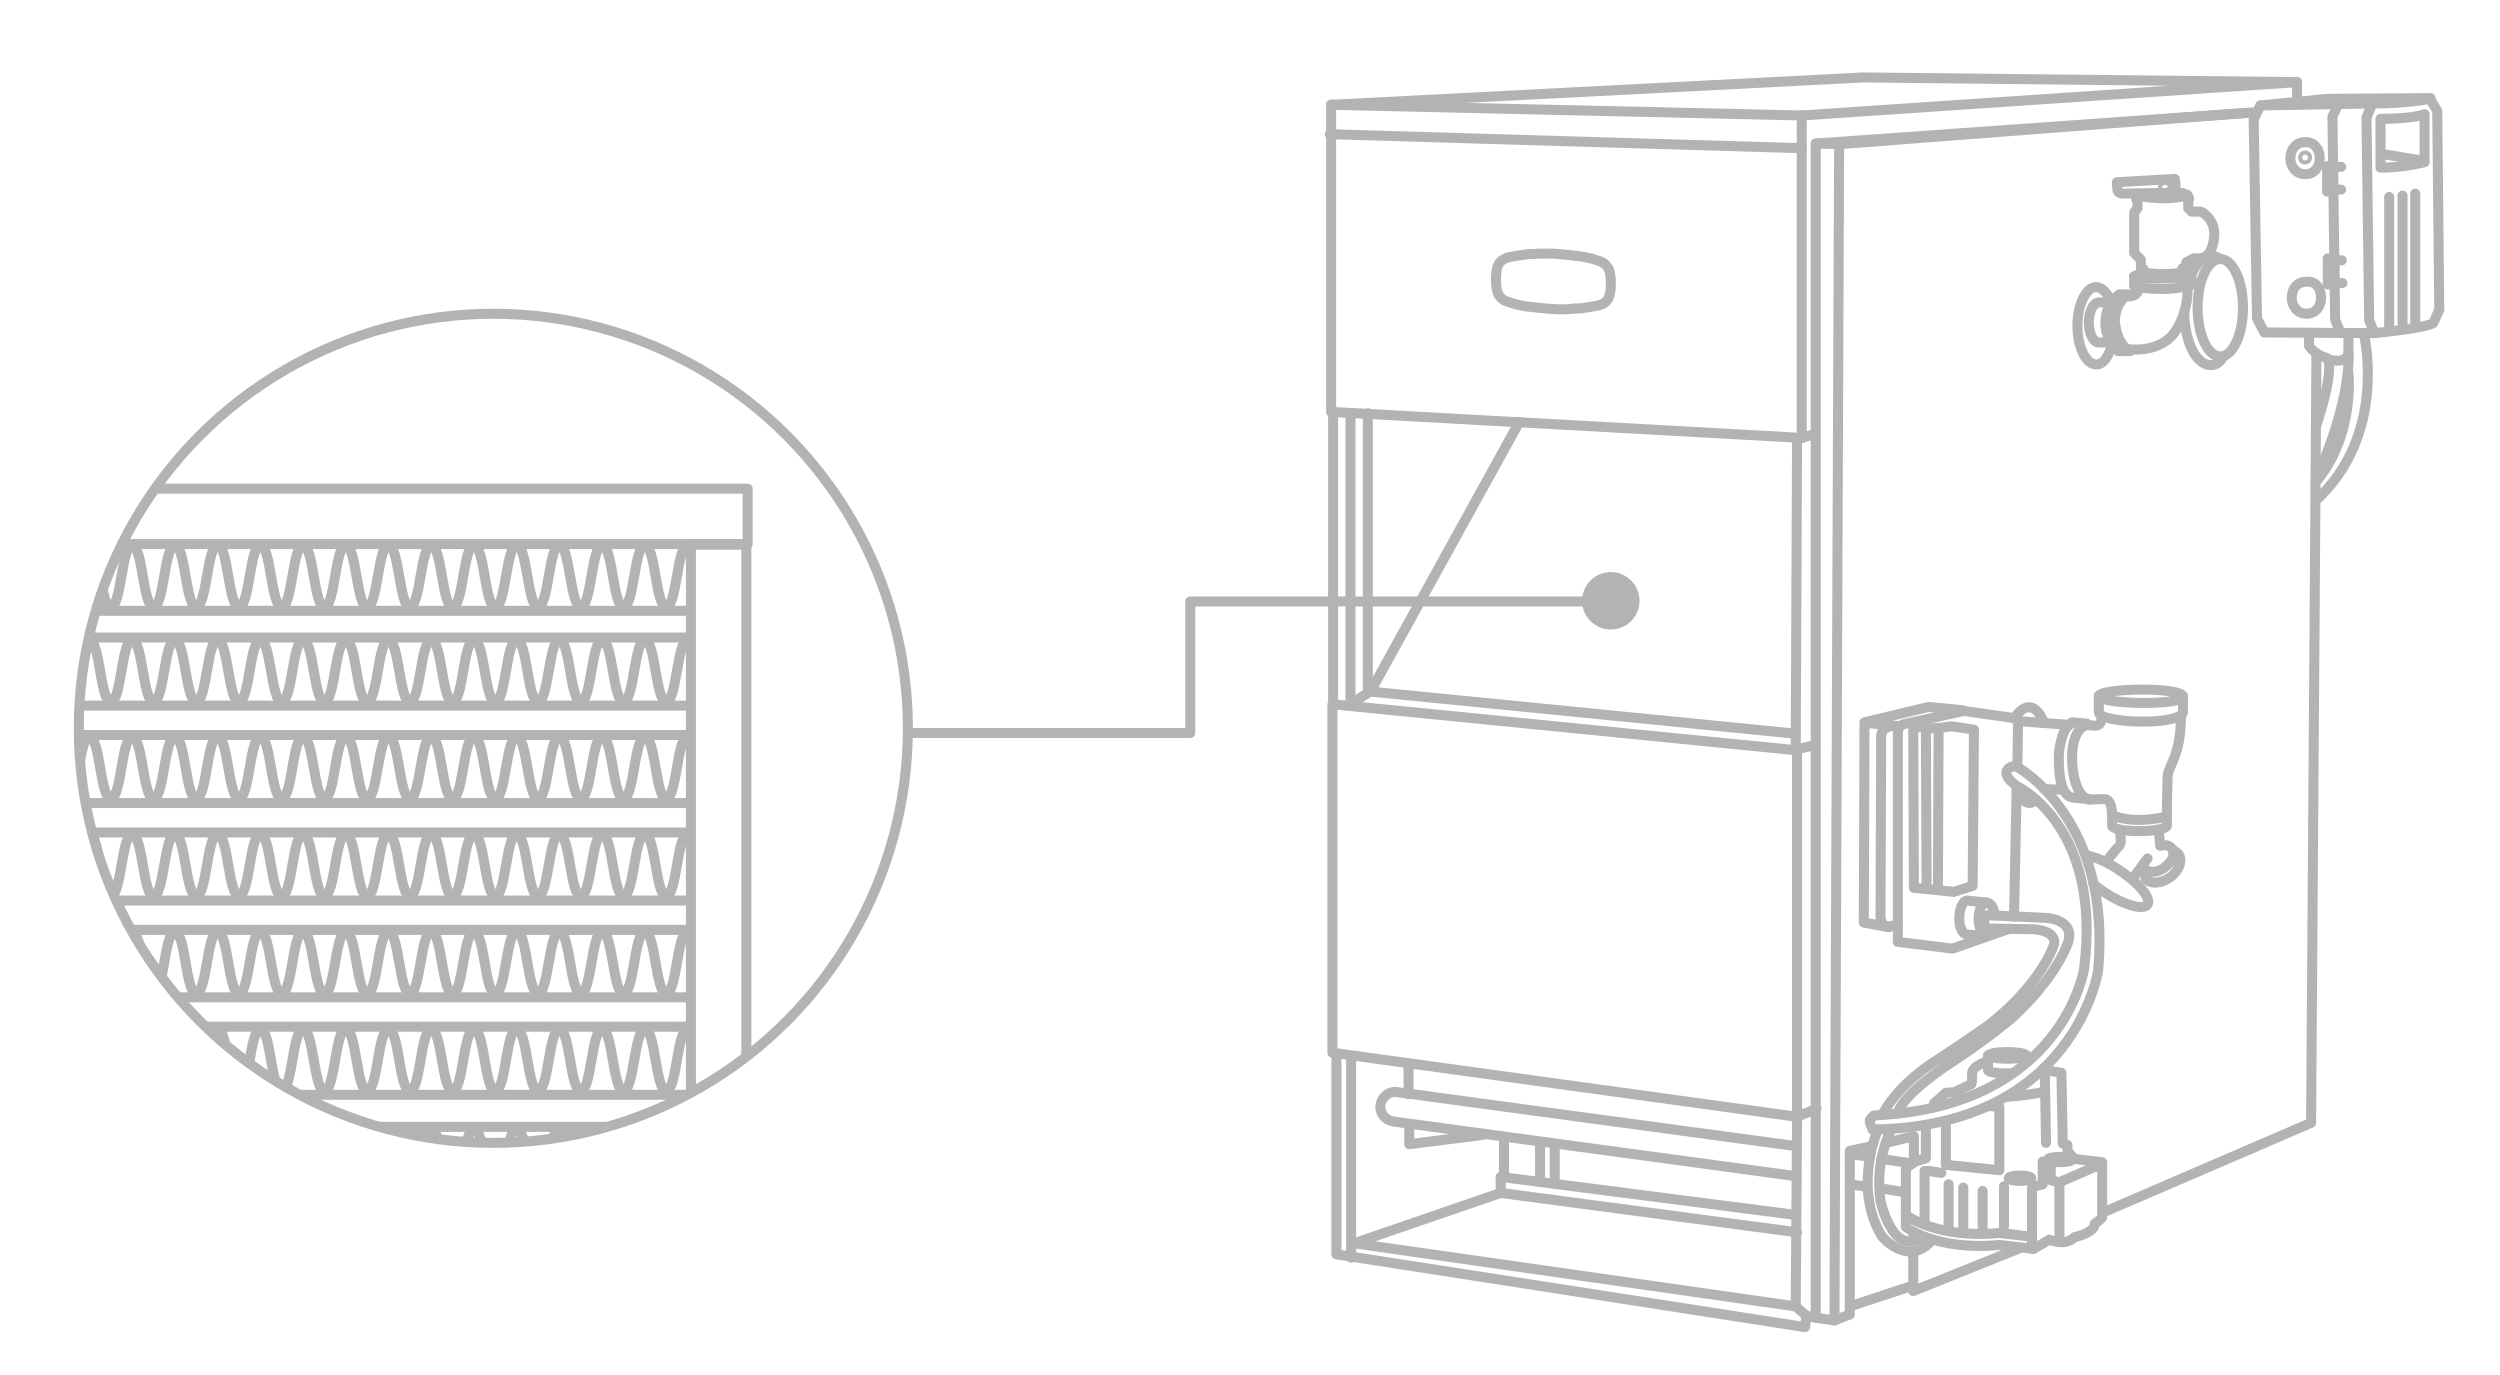 <?xml version="1.0" encoding="utf-8"?>
<!-- Generator: Adobe Illustrator 16.0.0, SVG Export Plug-In . SVG Version: 6.00 Build 0)  -->
<!DOCTYPE svg PUBLIC "-//W3C//DTD SVG 1.1//EN" "http://www.w3.org/Graphics/SVG/1.1/DTD/svg11.dtd">
<svg version="1.1" id="Layer_2" xmlns="http://www.w3.org/2000/svg" xmlns:xlink="http://www.w3.org/1999/xlink" x="0px" y="0px"
	 width="374.5px" height="206px" viewBox="0 298.5 374.5 206" enable-background="new 0 298.5 374.5 206" xml:space="preserve">
<path fill="none" stroke="#B4B2B3" stroke-width="1.5" stroke-linecap="round" stroke-linejoin="round" stroke-miterlimit="10" d="
	M232.7,344.8c0,0-1.5-0.1-2.3-0.2c-0.8-0.1-0.9-0.1-1.7-0.2c-0.8-0.1-2.1-0.4-2.5-0.6c-0.5-0.1-1.1-0.3-1.6-1
	c-0.3-0.4-0.4-1.1-0.4-1.1s-0.1-0.4-0.1-1.2v-0.3c0-0.8,0.1-1.2,0.1-1.2s0.1-0.7,0.4-1.1c0.5-0.6,1.1-0.8,1.6-0.9s1.7-0.3,2.5-0.4
	c0.8-0.1,0.9,0,1.7-0.1c0.8,0,2.3,0,2.3,0l0,0c0,0,1.5,0.1,2.3,0.2c0.8,0.1,0.9,0.1,1.7,0.2c0.8,0.1,2.1,0.4,2.5,0.6
	c0.5,0.1,1.1,0.3,1.6,1c0.3,0.4,0.4,1.1,0.4,1.1s0.1,0.4,0.1,1.2v0.3c0,0.8-0.1,1.2-0.1,1.2s-0.1,0.7-0.4,1.1
	c-0.5,0.7-1.1,0.8-1.6,0.9c-0.5,0.1-1.7,0.3-2.5,0.4c-0.8,0-0.9,0-1.7,0.1C234.2,344.9,232.7,344.8,232.7,344.8L232.7,344.8
	L232.7,344.8z"/>
<polygon fill="none" stroke="#B4B2B3" stroke-width="1.5" stroke-linecap="round" stroke-linejoin="round" stroke-miterlimit="10" points="
	199.4,314.2 199.4,360.2 269.9,364.1 269.9,315.8 "/>
<line fill="none" stroke="#B4B2B3" stroke-width="1.5" stroke-linecap="round" stroke-linejoin="round" stroke-miterlimit="10" x1="199.2" y1="318.6" x2="269.9" y2="320.7"/>
<polyline fill="none" stroke="#B4B2B3" stroke-width="1.5" stroke-linecap="round" stroke-linejoin="round" stroke-miterlimit="10" points="
	199.4,314.2 279.1,310.1 344.1,310.8 269.9,315.8 "/>
<polygon fill="none" stroke="#B4B2B3" stroke-width="1.5" stroke-linecap="round" stroke-linejoin="round" stroke-miterlimit="10" points="
	199.6,404 199.6,456.2 269.2,465.8 269.2,410.9 "/>
<line fill="none" stroke="#B4B2B3" stroke-width="1.5" stroke-linecap="round" stroke-linejoin="round" stroke-miterlimit="10" x1="199.7" y1="360.4" x2="199.7" y2="404"/>
<line fill="none" stroke="#B4B2B3" stroke-width="1.5" stroke-linecap="round" stroke-linejoin="round" stroke-miterlimit="10" x1="202.4" y1="456.8" x2="202.4" y2="486.9"/>
<polyline fill="none" stroke="#B4B2B3" stroke-width="1.5" stroke-linecap="round" stroke-linejoin="round" stroke-miterlimit="10" points="
	200.2,456.4 200.2,486.4 270.4,497.3 270.6,495.6 272,495.9 "/>
<polyline fill="none" stroke="#B4B2B3" stroke-width="1.5" stroke-linecap="round" stroke-linejoin="round" stroke-miterlimit="10" points="
	282.5,469.7 286.7,468.7 286.7,472.4 "/>
<polyline fill="none" stroke="#B4B2B3" stroke-width="1.5" stroke-linecap="round" stroke-linejoin="round" stroke-miterlimit="10" points="
	275.5,320.1 272,320 272,495.9 274.8,496.3 277.1,495.4 277.1,470.9 280.4,470.2 "/>
<polyline fill="none" stroke="#B4B2B3" stroke-width="1.5" stroke-linecap="round" stroke-linejoin="round" stroke-miterlimit="10" points="
	286.6,486 286.6,491.9 302.5,485.5 "/>
<line fill="none" stroke="#B4B2B3" stroke-width="1.5" stroke-linecap="round" stroke-linejoin="round" stroke-miterlimit="10" x1="286.6" y1="483.2" x2="286.6" y2="484.3"/>
<polyline fill="none" stroke="#B4B2B3" stroke-width="1.5" stroke-linecap="round" stroke-linejoin="round" stroke-miterlimit="10" points="
	315.1,480.1 346.2,466.7 347,351.7 "/>
<polyline fill="none" stroke="#B4B2B3" stroke-width="1.5" stroke-linecap="round" stroke-linejoin="round" stroke-miterlimit="10" points="
	337.9,315.3 275.5,320.1 274.8,496.3 "/>
<path fill="none" stroke="#B4B2B3" stroke-width="1.5" stroke-linecap="round" stroke-linejoin="round" stroke-miterlimit="10" d="
	M281.8,472.1l4.7,0.7"/>
<path fill="none" stroke="#B4B2B3" stroke-width="1.5" stroke-linecap="round" stroke-linejoin="round" stroke-miterlimit="10" d="
	M277.3,471.4l2.8,0.4"/>
<path fill="none" stroke="#B4B2B3" stroke-width="1.5" stroke-linecap="round" stroke-linejoin="round" stroke-miterlimit="10" d="
	M269.1,474.7l-60.4-8.2c-1.2-0.2-2.1-1.3-1.9-2.5c0.2-1.2,1.3-2.1,2.5-1.9l59.8,8.1"/>
<path fill="none" stroke="#B4B2B3" stroke-width="1.5" stroke-linecap="round" stroke-linejoin="round" stroke-miterlimit="10" d="
	M279.7,476.3l-2.6-0.4"/>
<path fill="none" stroke="#B4B2B3" stroke-width="1.5" stroke-linecap="round" stroke-linejoin="round" stroke-miterlimit="10" d="
	M285.4,477.1l-3.8-0.6"/>
<line fill="none" stroke="#B4B2B3" stroke-width="1.5" stroke-linecap="round" stroke-linejoin="round" stroke-miterlimit="10" x1="277.1" y1="494.2" x2="286.5" y2="491.1"/>
<polyline fill="none" stroke="#B4B2B3" stroke-width="1.5" stroke-linecap="round" stroke-linejoin="round" stroke-miterlimit="10" points="
	272.1,464.6 269.2,465.8 269,494.2 270.6,495.6 "/>
<polyline fill="none" stroke="#B4B2B3" stroke-width="1.5" stroke-linecap="round" stroke-linejoin="round" stroke-miterlimit="10" points="
	202.7,484.8 224.8,477.2 269.2,483.1 "/>
<line fill="none" stroke="#B4B2B3" stroke-width="1.5" stroke-linecap="round" stroke-linejoin="round" stroke-miterlimit="10" x1="202.5" y1="484.7" x2="269" y2="494.2"/>
<polyline fill="none" stroke="#B4B2B3" stroke-width="1.5" stroke-linecap="round" stroke-linejoin="round" stroke-miterlimit="10" points="
	224.8,477.2 224.8,474.8 269,480.5 "/>
<line fill="none" stroke="#B4B2B3" stroke-width="1.5" stroke-linecap="round" stroke-linejoin="round" stroke-miterlimit="10" x1="225.3" y1="474.8" x2="225.3" y2="469"/>
<line fill="none" stroke="#B4B2B3" stroke-width="1.5" stroke-linecap="round" stroke-linejoin="round" stroke-miterlimit="10" x1="230.7" y1="475.5" x2="230.7" y2="469.7"/>
<line fill="none" stroke="#B4B2B3" stroke-width="1.5" stroke-linecap="round" stroke-linejoin="round" stroke-miterlimit="10" x1="232.9" y1="475.5" x2="232.9" y2="469.9"/>
<polyline fill="none" stroke="#B4B2B3" stroke-width="1.5" stroke-linecap="round" stroke-linejoin="round" stroke-miterlimit="10" points="
	211.1,467.2 211.1,469.9 222.2,468.5 "/>
<line fill="none" stroke="#B4B2B3" stroke-width="1.5" stroke-linecap="round" stroke-linejoin="round" stroke-miterlimit="10" x1="211" y1="462.4" x2="211" y2="457.8"/>
<polyline fill="none" stroke="#B4B2B3" stroke-width="1.5" stroke-linecap="round" stroke-linejoin="round" stroke-miterlimit="10" points="
	204.9,360.4 204.9,402.3 202.3,404 202.3,360.4 "/>
<polyline fill="none" stroke="#B4B2B3" stroke-width="1.5" stroke-linecap="round" stroke-linejoin="round" stroke-miterlimit="10" points="
	227.6,361.7 205.3,402.1 268.9,408.4 "/>
<polyline fill="none" stroke="#B4B2B3" stroke-width="1.5" stroke-linecap="round" stroke-linejoin="round" stroke-miterlimit="10" points="
	271.9,410.1 269,410.8 269.2,364.1 "/>
<line fill="none" stroke="#B4B2B3" stroke-width="1.5" stroke-linecap="round" stroke-linejoin="round" stroke-miterlimit="10" x1="271.9" y1="363.5" x2="269.9" y2="364.1"/>
<path fill="none" stroke="#B4B2B3" stroke-width="1.5" stroke-linecap="round" stroke-linejoin="round" stroke-miterlimit="10" d="
	M321.1,401.8c3.7,0,5.9,0.5,5.9,1c0,0.6-2.2,1-5.9,1c-3.7,0-6.7-0.5-6.7-1C314.4,402.2,317.4,401.8,321.1,401.8z"/>
<path fill="none" stroke="#B4B2B3" stroke-width="1.5" stroke-linecap="round" stroke-linejoin="round" stroke-miterlimit="10" d="
	M327,402.8v2.4c0,0.7-2.2,1.4-5.9,1.4c-3.7,0-6.7-0.6-6.7-1.4v-2.4"/>
<path fill="none" stroke="#B4B2B3" stroke-width="1.5" stroke-linecap="round" stroke-linejoin="round" stroke-miterlimit="10" d="
	M326.7,405.9c0,6-2,7.3-2,9.1c0,0.7-0.1,3.3-0.1,5.8v1.4c0,0.4-1.8,0.8-4.2,0.8c-2.5,0-4-0.4-4-0.8v-1.4c0-1.2-0.2-2.6-1.2-2.6
	c-0.8,0-2.3,0.1-2.3,0.1"/>
<path fill="none" stroke="#B4B2B3" stroke-width="1.5" stroke-linecap="round" stroke-linejoin="round" stroke-miterlimit="10" d="
	M314.8,405.8c0,0.6,0,1.5-1.1,1.4l-1.6-0.1"/>
<path fill="none" stroke="#B4B2B3" stroke-width="1.5" stroke-linecap="round" stroke-linejoin="round" stroke-miterlimit="10" d="
	M313,418.2c-1.4,0-2.6-2.7-2.6-6.1c0,0-0.2-4.1,2.1-5"/>
<path fill="none" stroke="#B4B2B3" stroke-width="1.5" stroke-linecap="round" stroke-linejoin="round" stroke-miterlimit="10" d="
	M312.6,406.9l-2.2-0.2c-1.9,1.1-2,5.2-2,5.2c0,3.4,0.5,5.9,2.2,6.1l2.2,0.2"/>
<line fill="none" stroke="#B4B2B3" stroke-width="1.5" stroke-linecap="round" stroke-linejoin="round" stroke-miterlimit="10" x1="302.2" y1="406.5" x2="310" y2="407.1"/>
<line fill="none" stroke="#B4B2B3" stroke-width="1.5" stroke-linecap="round" stroke-linejoin="round" stroke-miterlimit="10" x1="306.2" y1="416.7" x2="308.9" y2="416.8"/>
<path fill="none" stroke="#B4B2B3" stroke-width="1.5" stroke-linecap="round" stroke-linejoin="round" stroke-miterlimit="10" d="
	M312.4,426.6c1.2,0.2,3.1,0.9,5,2.2c2.9,1.9,4.9,4.2,4.3,5.2c-0.6,0.9-3.5,0.1-6.4-1.8c-0.6-0.4-1.2-0.8-1.7-1.3"/>
<path fill="none" stroke="#B4B2B3" stroke-width="1.5" stroke-linecap="round" stroke-linejoin="round" stroke-miterlimit="10" d="
	M325.3,425.6l1,0.8c0.7,0.9,0.2,2.5-1.2,3.5c-1.3,1-3,1.1-3.7,0.2l-0.1-1.5c0.6,0.7,1.9,0.7,3-0.2
	C325.5,427.5,325.9,426.3,325.3,425.6c-0.3-0.5-1-0.6-1.7-0.4l-0.2-2.1"/>
<line fill="none" stroke="#B4B2B3" stroke-width="1.5" stroke-linecap="round" stroke-linejoin="round" stroke-miterlimit="10" x1="319.7" y1="429.8" x2="321.7" y2="427.1"/>
<path fill="none" stroke="#B4B2B3" stroke-width="1.5" stroke-linecap="round" stroke-linejoin="round" stroke-miterlimit="10" d="
	M315.6,427.5c0,0,1.3-1.8,1.8-2.2c0.5-0.5,0.2-1.5,0.2-2.2"/>
<path fill="none" stroke="#B4B2B3" stroke-width="1.5" stroke-linecap="round" stroke-linejoin="round" stroke-miterlimit="10" d="
	M324.6,420.8c0,0-4.8,1.3-8.2-0.2"/>
<path fill="none" stroke="#B4B2B3" stroke-width="1.5" stroke-linecap="round" stroke-linejoin="round" stroke-miterlimit="10" d="
	M306.2,406.8c0,0-1.6-4.8-4.5-0.7"/>
<path fill="none" stroke="#B4B2B3" stroke-width="1.5" stroke-linecap="round" stroke-linejoin="round" stroke-miterlimit="10" d="
	M305,418.3c-0.7,0.7-1.7,0.9-2.9-1.2"/>
<path fill="none" stroke="#B4B2B3" stroke-width="1.5" stroke-linecap="round" stroke-linejoin="round" stroke-miterlimit="10" d="
	M302.2,413.4l0.1-6.4c0,0,0.1-0.9-1.1-1l-7-1l-9.1,2c0,0-0.8,0.3-0.8,1.4v31.2l8.2,1l8.3-2.9"/>
<line fill="none" stroke="#B4B2B3" stroke-width="1.5" stroke-linecap="round" stroke-linejoin="round" stroke-miterlimit="10" x1="301.7" y1="435.8" x2="302.1" y2="416.4"/>
<polyline fill="none" stroke="#B4B2B3" stroke-width="1.5" stroke-linecap="round" stroke-linejoin="round" stroke-miterlimit="10" points="
	283,437.4 279.2,436.7 279.3,406.7 288.9,404.4 294.1,404.9 "/>
<path fill="none" stroke="#B4B2B3" stroke-width="1.5" stroke-linecap="round" stroke-linejoin="round" stroke-miterlimit="10" d="
	M279.7,406.8l4.9,0.5c0,0-2.8-0.5-2.8,1.6l-0.1,26.7c0,0-0.1,1.2,0.8,1.7l1.8-0.2"/>
<polygon fill="none" stroke="#B4B2B3" stroke-width="1.5" stroke-linecap="round" stroke-linejoin="round" stroke-miterlimit="10" points="
	286.6,407.7 287.5,407.4 289.2,407.6 290.9,407.5 292.3,407.3 295.7,407.8 295.5,431.2 292.7,432.1 286.7,431.5 "/>
<line fill="none" stroke="#B4B2B3" stroke-width="1.5" stroke-linecap="round" stroke-linejoin="round" stroke-miterlimit="10" x1="290.4" y1="407.6" x2="290.3" y2="431.7"/>
<line fill="none" stroke="#B4B2B3" stroke-width="1.5" stroke-linecap="round" stroke-linejoin="round" stroke-miterlimit="10" x1="288.5" y1="407.6" x2="288.6" y2="431.6"/>
<path fill="none" stroke="#B4B2B3" stroke-width="1.5" stroke-linecap="round" stroke-linejoin="round" stroke-miterlimit="10" d="
	M288.5,467.1v4.9l-1.9,0.6l-1.1,1v8.7c0,0,4.5,3.6,14,2.7c4.7,0.5,5.1,0.6,5.1,0.6l2.4-1.4c0,0,2.3,1.1,3.8-0.4c1.1-0.2,3-0.9,3-2
	c0.5-0.3,1.1-0.9,1.1-0.9v-8.3l-4.2-0.5l-1-1.2V470l-0.7-0.2l-0.2-10.6l-2.6-0.4"/>
<path fill="none" stroke="#B4B2B3" stroke-width="1.5" stroke-linecap="round" stroke-linejoin="round" stroke-miterlimit="10" d="
	M297.7,457.5c0,0-2.2,0.6-2.3,1.8c0.1,1-0.1,1.6-0.1,1.6l-2.5,1.2l-1.3,0.1l-1.8,1.6l-0.1,0.6"/>
<path fill="none" stroke="#B4B2B3" stroke-width="1.5" stroke-linecap="round" stroke-linejoin="round" stroke-miterlimit="10" d="
	M285.5,480.5c0,0,4.5,3.6,14,2.7c4.7,0.5,4.8,0.6,4.8,0.6"/>
<path fill="none" stroke="#B4B2B3" stroke-width="1.5" stroke-linecap="round" stroke-linejoin="round" stroke-miterlimit="10" d="
	M306,462.1c-2,0.4-3.8,0.6-5.4,0.7"/>
<polyline fill="none" stroke="#B4B2B3" stroke-width="1.5" stroke-linecap="round" stroke-linejoin="round" stroke-miterlimit="10" points="
	298.1,464.2 299.5,464.3 299.5,473.8 291.5,473 291.5,466.5 "/>
<line fill="none" stroke="#B4B2B3" stroke-width="1.5" stroke-linecap="round" stroke-linejoin="round" stroke-miterlimit="10" x1="306.3" y1="458.8" x2="306.5" y2="469.7"/>
<line fill="none" stroke="#B4B2B3" stroke-width="1.5" stroke-linecap="round" stroke-linejoin="round" stroke-miterlimit="10" x1="294.1" y1="476.4" x2="294.1" y2="483.1"/>
<line fill="none" stroke="#B4B2B3" stroke-width="1.5" stroke-linecap="round" stroke-linejoin="round" stroke-miterlimit="10" x1="291.9" y1="475.9" x2="291.9" y2="482.9"/>
<line fill="none" stroke="#B4B2B3" stroke-width="1.5" stroke-linecap="round" stroke-linejoin="round" stroke-miterlimit="10" x1="297" y1="476.9" x2="297" y2="483.2"/>
<line fill="none" stroke="#B4B2B3" stroke-width="1.5" stroke-linecap="round" stroke-linejoin="round" stroke-miterlimit="10" x1="288.3" y1="473.9" x2="288.3" y2="481.8"/>
<line fill="none" stroke="#B4B2B3" stroke-width="1.5" stroke-linecap="round" stroke-linejoin="round" stroke-miterlimit="10" x1="300.2" y1="476.2" x2="300.2" y2="482.2"/>
<line fill="none" stroke="#B4B2B3" stroke-width="1.5" stroke-linecap="round" stroke-linejoin="round" stroke-miterlimit="10" x1="304.4" y1="476.4" x2="304.4" y2="485.5"/>
<path fill="none" stroke="#B4B2B3" stroke-width="1.5" stroke-linecap="round" stroke-linejoin="round" stroke-miterlimit="10" d="
	M306,474.5"/>
<ellipse fill="none" stroke="#B4B2B3" stroke-width="1.5" stroke-linecap="round" stroke-linejoin="round" stroke-miterlimit="10" cx="300.7" cy="456.6" rx="2.8" ry="0.5"/>
<path fill="none" stroke="#B4B2B3" stroke-width="1.5" stroke-linecap="round" stroke-linejoin="round" stroke-miterlimit="10" d="
	M303.5,457.6v-1"/>
<path fill="none" stroke="#B4B2B3" stroke-width="1.5" stroke-linecap="round" stroke-linejoin="round" stroke-miterlimit="10" d="
	M297.8,456.6v2.2c0,0.3,1.3,0.5,2.8,0.5c0.2,0,0.4,0,0.7,0"/>
<line fill="none" stroke="#B4B2B3" stroke-width="1.5" stroke-linecap="round" stroke-linejoin="round" stroke-miterlimit="10" x1="290.8" y1="474.2" x2="288.9" y2="473.9"/>
<polyline fill="none" stroke="#B4B2B3" stroke-width="1.5" stroke-linecap="round" stroke-linejoin="round" stroke-miterlimit="10" points="
	307.2,473.5 307.2,475.3 308.5,475.6 314.5,473 "/>
<polyline fill="none" stroke="#B4B2B3" stroke-width="1.5" stroke-linecap="round" stroke-linejoin="round" stroke-miterlimit="10" points="
	304.9,476.2 306,475.9 306,472.5 "/>
<line fill="none" stroke="#B4B2B3" stroke-width="1.5" stroke-linecap="round" stroke-linejoin="round" stroke-miterlimit="10" x1="308.5" y1="476.2" x2="308.5" y2="483.9"/>
<path fill="none" stroke="#B4B2B3" stroke-width="1.5" stroke-linecap="round" stroke-linejoin="round" stroke-miterlimit="10" d="
	M310.8,473.9"/>
<ellipse fill="none" stroke="#B4B2B3" stroke-width="1.5" stroke-linecap="round" stroke-linejoin="round" stroke-miterlimit="10" cx="308.6" cy="472.2" rx="1.8" ry="0.4"/>
<ellipse fill="none" stroke="#B4B2B3" stroke-width="1.5" stroke-linecap="round" stroke-linejoin="round" stroke-miterlimit="10" cx="302.6" cy="475" rx="1.7" ry="0.4"/>
<path fill="none" stroke="#B4B2B3" stroke-width="1.5" stroke-linecap="round" stroke-linejoin="round" stroke-miterlimit="10" d="
	M298.5,437.6c-0.2,0.6-0.5,0.9-0.9,0.9c-0.7,0-1.2-1.1-1.2-2.4c0-1.3,0.5-2.4,1.2-2.4c0.6,0,1.1,0.8,1.2,1.9"/>
<path fill="none" stroke="#B4B2B3" stroke-width="1.5" stroke-linecap="round" stroke-linejoin="round" stroke-miterlimit="10" d="
	M297.6,433.7l-2.9-0.3c-0.7,0-1.2,1.3-1.2,2.7c0,1.3,0.5,2.4,1.2,2.4l2.8,0.2"/>
<path fill="none" stroke="#B4B2B3" stroke-width="1.5" stroke-linecap="round" stroke-linejoin="round" stroke-miterlimit="10" d="
	M282,465.4c2.7-4.9,8-8,8-8c2.8-1.8,7.7-5.2,7.7-5.2c7.7-5.9,9.8-11.7,9.8-11.7c1.2-2.6-2.8-2.8-2.8-2.8l-7.1-0.1
	c-0.9-1.1,0.1-2,0.1-2l8.8,0.4c0,0,5,0.2,3,4.4c0,0-1.8,4.8-8,10.5c0,0-3.7,3.2-9.4,6.9c0,0-7,4.5-7.8,7.4"/>
<path fill="none" stroke="#B4B2B3" stroke-width="1.5" stroke-linecap="round" stroke-linejoin="round" stroke-miterlimit="10" d="
	M281.3,467.7c0,0-3.8,8.7,0.6,16c0,0,3.9,4.7,7.5,0.6"/>
<path fill="none" stroke="#B4B2B3" stroke-width="1.5" stroke-linecap="round" stroke-linejoin="round" stroke-miterlimit="10" d="
	M283.3,467.7c0,0-2.5,4.5-1.6,10.7c0,0,1.8,8.5,6.3,5.4"/>
<path fill="none" stroke="#B4B2B3" stroke-width="1.5" stroke-linecap="round" stroke-linejoin="round" stroke-miterlimit="10" d="
	M316.4,350c-0.5,1.9-1.3,3.1-2.4,3.1c-1.5,0-2.8-2.6-2.8-5.8c0-3.2,1.3-5.8,2.8-5.8c0.9,0,1.8,1,2.3,2.4"/>
<path fill="none" stroke="#B4B2B3" stroke-width="1.5" stroke-linecap="round" stroke-linejoin="round" stroke-miterlimit="10" d="
	M316.2,343.8h-1.8c-0.8,0-1.5,1.4-1.5,3c0,1.7,0.7,3,1.5,3h1.8"/>
<path fill="none" stroke="#B4B2B3" stroke-width="1.5" stroke-linecap="round" stroke-linejoin="round" stroke-miterlimit="10" d="
	M319.1,351.1h-1.8c-2.2-2.2-1.9-4.3-1.9-4.3c0-3,2.1-4.2,2.1-4.2h1.3c0,0-2,1.1-2,4.2C316.9,346.8,316.9,349.9,319.1,351.1z"/>
<path fill="none" stroke="#B4B2B3" stroke-width="1.5" stroke-linecap="round" stroke-linejoin="round" stroke-miterlimit="10" d="
	M320.3,341.7c0,0,0.2,1.2-1.5,1.2"/>
<path fill="none" stroke="#B4B2B3" stroke-width="1.5" stroke-linecap="round" stroke-linejoin="round" stroke-miterlimit="10" d="
	M318.7,350.8c0,0,4.5,0.7,6.9-2.3c0,0,2.2-2.7,2.1-6.9"/>
<path fill="none" stroke="#B4B2B3" stroke-width="1.5" stroke-linecap="round" stroke-linejoin="round" stroke-miterlimit="10" d="
	M319.7,339.9c3.5,0.7,8.6,0,8.6,0v1.3c-4,1.2-8.6,0.2-8.6,0.2V339.9z"/>
<path fill="none" stroke="#B4B2B3" stroke-width="1.5" stroke-linecap="round" stroke-linejoin="round" stroke-miterlimit="10" d="
	M321.1,339.3v-0.5l-0.4-0.2v-1.2l-1-1v-6.1l0.5-0.6v-1.1c-0.5-0.4,0-0.8,0-0.8s3.9,0.9,7.4,0c0,0,0.6,0.3,0.2,0.8v1.1l0.5,0.5h1.4
	c0,0,2,0.9,2,3.4c0,0,0,3.5-2.2,3.6h-0.9l-1.1,0.6v0.8l-0.6,0.1v0.6C327,339.3,324.3,339.9,321.1,339.3z"/>
<ellipse fill="none" stroke="#B4B2B3" stroke-width="1.5" stroke-linecap="round" stroke-linejoin="round" stroke-miterlimit="10" cx="332.6" cy="344.6" rx="3.4" ry="7.3"/>
<path fill="none" stroke="#B4B2B3" stroke-width="1.5" stroke-linecap="round" stroke-linejoin="round" stroke-miterlimit="10" d="
	M330.7,336.9c0.2-0.1,0.4-0.1,0.6-0.1c0.4,0,0.8,0.2,1.2,0.4"/>
<path fill="none" stroke="#B4B2B3" stroke-width="1.5" stroke-linecap="round" stroke-linejoin="round" stroke-miterlimit="10" d="
	M328.1,340c0.5-1.2,1.1-2.1,1.8-2.7"/>
<path fill="none" stroke="#B4B2B3" stroke-width="1.5" stroke-linecap="round" stroke-linejoin="round" stroke-miterlimit="10" d="
	M333,352c-0.4,0.7-1,1.2-1.8,1.2c-2.2,0-3.9-3.4-4-7.8"/>
<path fill="none" stroke="#B4B2B3" stroke-width="1.5" stroke-linecap="round" stroke-linejoin="round" stroke-miterlimit="10" d="
	M338.6,314.3l-1,2.1l0.5,29.8l1.1,2.1l16.5,0.1c0,0,7.5-0.7,8.8-1.5l0.9-2l-0.3-29.8l-1.1-1.8c0,0-3.1,0.7-8.7,0.7L338.6,314.3z"/>
<polyline fill="none" stroke="#B4B2B3" stroke-width="1.5" stroke-linecap="round" stroke-linejoin="round" stroke-miterlimit="10" points="
	364.1,313.2 348.8,313.3 338.6,314.3 "/>
<line fill="none" stroke="#B4B2B3" stroke-width="1.5" stroke-linecap="round" stroke-linejoin="round" stroke-miterlimit="10" x1="344.1" y1="310.8" x2="344.1" y2="313.8"/>
<polyline fill="none" stroke="#B4B2B3" stroke-width="1.5" stroke-linecap="round" stroke-linejoin="round" stroke-miterlimit="10" points="
	350.2,314.2 349.4,316 349.8,346.4 350.6,348.3 "/>
<polyline fill="none" stroke="#B4B2B3" stroke-width="1.5" stroke-linecap="round" stroke-linejoin="round" stroke-miterlimit="10" points="
	355.4,314 354.5,316.1 354.9,346.5 355.7,348.4 "/>
<path fill="none" stroke="#B4B2B3" stroke-width="1.5" stroke-linecap="round" stroke-linejoin="round" stroke-miterlimit="10" d="
	M363.2,315.6c0,0-1.5,0.7-6.6,0.7v7.3c0,0,2.9,0.1,6.6-0.8V315.6z"/>
<line fill="none" stroke="#B4B2B3" stroke-width="1.5" stroke-linecap="round" stroke-linejoin="round" stroke-miterlimit="10" x1="363.1" y1="322.6" x2="357.1" y2="321.6"/>
<path fill="none" stroke="#B4B2B3" stroke-width="1.5" stroke-linecap="round" stroke-linejoin="round" stroke-miterlimit="10" d="
	M345.9,348.5v1.8c0,0,0.6,1.2,2.8,1.9c0,0,1.1,1.5-1.7,10"/>
<line fill="none" stroke="#B4B2B3" stroke-width="1.5" stroke-linecap="round" stroke-linejoin="round" stroke-miterlimit="10" x1="351.8" y1="348.6" x2="351.8" y2="351.8"/>
<path fill="none" stroke="#B4B2B3" stroke-width="1.5" stroke-linecap="round" stroke-linejoin="round" stroke-miterlimit="10" d="
	M348.7,352.3c0,0,2.6,0.9,3.1-0.8"/>
<path fill="none" stroke="#B4B2B3" stroke-width="1.5" stroke-linecap="round" stroke-linejoin="round" stroke-miterlimit="10" d="
	M351.8,351.8c0,0,0.5,6.5-4.9,18.6"/>
<path fill="none" stroke="#B4B2B3" stroke-width="1.5" stroke-linecap="round" stroke-linejoin="round" stroke-miterlimit="10" d="
	M354.1,348.5c0,0,3.7,15-7.2,25"/>
<path fill="none" stroke="#B4B2B3" stroke-width="1.5" stroke-linecap="round" stroke-linejoin="round" stroke-miterlimit="10" d="
	M351.8,354.4c0,0,1,9.4-4.9,16.3"/>
<line fill="none" stroke="#B4B2B3" stroke-width="1.5" stroke-linecap="round" stroke-linejoin="round" stroke-miterlimit="10" x1="357.9" y1="328" x2="357.9" y2="348.1"/>
<line fill="none" stroke="#B4B2B3" stroke-width="1.5" stroke-linecap="round" stroke-linejoin="round" stroke-miterlimit="10" x1="359.9" y1="327.8" x2="359.9" y2="347.8"/>
<line fill="none" stroke="#B4B2B3" stroke-width="1.5" stroke-linecap="round" stroke-linejoin="round" stroke-miterlimit="10" x1="361.8" y1="327.5" x2="361.8" y2="347.4"/>
<line fill="none" stroke="#B4B2B3" stroke-width="1.5" stroke-linecap="round" stroke-linejoin="round" stroke-miterlimit="10" x1="272" y1="320" x2="336.8" y2="315.4"/>
<line fill="none" stroke="#B4B2B3" stroke-width="1.5" stroke-linecap="round" stroke-linejoin="round" stroke-miterlimit="10" x1="319.7" y1="339.9" x2="321.1" y2="339.3"/>
<line fill="none" stroke="#B4B2B3" stroke-width="1.5" stroke-linecap="round" stroke-linejoin="round" stroke-miterlimit="10" x1="328.2" y1="340" x2="327" y2="339.3"/>
<path fill="none" stroke="#B4B2B3" stroke-width="1.5" stroke-linecap="round" stroke-linejoin="round" stroke-miterlimit="10" d="
	M317.1,325.8l0.1,1.2c0,0,0.1,0.5,0.8,0.5l6.7-0.1c0,0,1.2-0.5,1.2-1.2l-0.1-0.9L317.1,325.8z"/>
<circle fill="none" stroke="#B4B2B3" stroke-width="1.5" stroke-linecap="round" stroke-linejoin="round" stroke-miterlimit="10" cx="324.3" cy="326.6" r="0.3"/>
<path fill="none" stroke="#B4B2B3" stroke-width="1.5" stroke-linecap="round" stroke-linejoin="round" stroke-miterlimit="10" d="
	M327.7,327.7c0,0-0.7-0.4-2.5-0.5"/>
<rect x="348.6" y="323.4" fill="none" stroke="#B4B2B3" stroke-width="1.5" stroke-linecap="round" stroke-linejoin="round" stroke-miterlimit="10" width="0.9" height="3.8"/>
<rect x="348.7" y="337.2" fill="none" stroke="#B4B2B3" stroke-width="1.5" stroke-linecap="round" stroke-linejoin="round" stroke-miterlimit="10" width="1" height="3.9"/>
<line fill="none" stroke="#B4B2B3" stroke-width="1.5" stroke-linecap="round" stroke-linejoin="round" stroke-miterlimit="10" x1="349.5" y1="323.5" x2="350.7" y2="323.5"/>
<line fill="none" stroke="#B4B2B3" stroke-width="1.5" stroke-linecap="round" stroke-linejoin="round" stroke-miterlimit="10" x1="349.5" y1="326.9" x2="350.7" y2="326.9"/>
<line fill="none" stroke="#B4B2B3" stroke-width="1.5" stroke-linecap="round" stroke-linejoin="round" stroke-miterlimit="10" x1="349.7" y1="337.5" x2="350.8" y2="337.5"/>
<line fill="none" stroke="#B4B2B3" stroke-width="1.5" stroke-linecap="round" stroke-linejoin="round" stroke-miterlimit="10" x1="349.7" y1="340.9" x2="350.9" y2="340.9"/>
<path fill="none" stroke="#B4B2B3" stroke-width="1.5" stroke-linecap="round" stroke-linejoin="round" stroke-miterlimit="10" d="
	M347.5,322.2c0,1.3-0.8,2.4-2.2,2.4c-1.3,0-2.2-1.1-2.2-2.4c0-1.3,0.8-2.4,2.2-2.4C346.6,319.7,347.5,320.8,347.5,322.2z"/>
<path fill="none" stroke="#B4B2B3" stroke-width="1.5" stroke-linecap="round" stroke-linejoin="round" stroke-miterlimit="10" d="
	M347.7,343.1c0,1.3-0.8,2.4-2.2,2.4c-1.3,0-2.2-1.1-2.2-2.4c0-1.3,0.8-2.4,2.2-2.4C346.9,340.6,347.7,341.7,347.7,343.1z"/>
<circle fill="none" stroke="#B4B2B3" stroke-width="1.5" stroke-linecap="round" stroke-linejoin="round" stroke-miterlimit="10" cx="345.3" cy="322.1" r="0.3"/>
<path fill="none" stroke="#B4B2B3" stroke-width="1.5" stroke-linecap="round" stroke-linejoin="round" stroke-miterlimit="10" d="
	M302.2,416.3c0,0,12.7,5.9,10,27.3c0,0-3.1,20.7-31.5,22l-0.3,0.3l-0.3,0.4v0.4l0.2,0.5l0.2,0.5c30.3-0.4,33.8-23.8,33.8-23.8
	c2.1-22.8-12.1-30.5-12.1-30.5s-0.6-0.2-1,0C300.4,413.8,300,414.8,302.2,416.3z"/>
<g>
	<g>
		<g>
			<g>
				<defs>
					<circle id="SVGID_2_" cx="73.9" cy="407.6" r="62.1"/>
				</defs>
				<clipPath id="SVGID_3_">
					<use xlink:href="#SVGID_2_"  overflow="visible"/>
				</clipPath>
				
					<rect x="6.7" y="371.7" clip-path="url(#SVGID_3_)" fill="none" stroke="#B4B2B3" stroke-width="1.5" stroke-linejoin="round" stroke-miterlimit="10" width="105.3" height="8.3"/>
			</g>
		</g>
	</g>
	<g>
		<g>
			<g>
				<defs>
					<circle id="SVGID_4_" cx="73.9" cy="407.6" r="62.1"/>
				</defs>
				<clipPath id="SVGID_5_">
					<use xlink:href="#SVGID_4_"  overflow="visible"/>
				</clipPath>
				
					<rect x="103.5" y="380.1" clip-path="url(#SVGID_5_)" fill="none" stroke="#B4B2B3" stroke-width="1.5" stroke-linejoin="round" stroke-miterlimit="10" width="8.3" height="105.3"/>
			</g>
		</g>
	</g>
	<g>
		<g>
			<g>
				<defs>
					<circle id="SVGID_6_" cx="73.9" cy="407.6" r="62.1"/>
				</defs>
				<clipPath id="SVGID_7_">
					<use xlink:href="#SVGID_6_"  overflow="visible"/>
				</clipPath>
				
					<line clip-path="url(#SVGID_7_)" fill="none" stroke="#B4B2B3" stroke-width="1.5" stroke-linejoin="round" stroke-miterlimit="10" x1="3.6" y1="390" x2="103.5" y2="390"/>
			</g>
		</g>
	</g>
	<g>
		<g>
			<g>
				<defs>
					<circle id="SVGID_8_" cx="73.9" cy="407.6" r="62.1"/>
				</defs>
				<clipPath id="SVGID_9_">
					<use xlink:href="#SVGID_8_"  overflow="visible"/>
				</clipPath>
				<g clip-path="url(#SVGID_9_)">
					<path fill="none" stroke="#B4B2B3" stroke-width="1.5" stroke-linejoin="round" stroke-miterlimit="10" d="M3.8,389.4
						c1.6,0,1.6-9.2,3.2-9.2s1.6,9.2,3.2,9.2c1.6,0,1.6-9.2,3.2-9.2s1.6,9.2,3.2,9.2s1.6-9.2,3.2-9.2c1.6,0,1.6,9.2,3.2,9.2
						s1.6-9.2,3.2-9.2c1.6,0,1.6,9.2,3.2,9.2s1.6-9.2,3.2-9.2s1.6,9.2,3.2,9.2c1.6,0,1.6-9.2,3.2-9.2s1.6,9.2,3.2,9.2
						c1.6,0,1.6-9.2,3.2-9.2s1.6,9.2,3.2,9.2s1.6-9.2,3.2-9.2c1.6,0,1.6,9.2,3.2,9.2s1.6-9.2,3.2-9.2c1.6,0,1.6,9.2,3.2,9.2
						s1.6-9.2,3.2-9.2s1.6,9.2,3.2,9.2c1.6,0,1.6-9.2,3.2-9.2s1.6,9.2,3.2,9.2c1.6,0,1.6-9.2,3.2-9.2s1.6,9.2,3.2,9.2
						s1.6-9.2,3.2-9.2c1.6,0,1.6,9.2,3.2,9.2s1.6-9.2,3.2-9.2c1.6,0,1.6,9.2,3.2,9.2s1.6-9.2,3.2-9.2s1.6,9.2,3.2,9.2
						c1.6,0,1.6-9.2,3.2-9.2"/>
				</g>
			</g>
		</g>
	</g>
	<g>
		<g>
			<g>
				<defs>
					<circle id="SVGID_10_" cx="73.9" cy="407.6" r="62.1"/>
				</defs>
				<clipPath id="SVGID_11_">
					<use xlink:href="#SVGID_10_"  overflow="visible"/>
				</clipPath>
				<g clip-path="url(#SVGID_11_)">
					
						<line fill="none" stroke="#B4B2B3" stroke-width="1.5" stroke-linejoin="round" stroke-miterlimit="10" x1="3.6" y1="394" x2="103.5" y2="394"/>
					
						<line fill="none" stroke="#B4B2B3" stroke-width="1.5" stroke-linejoin="round" stroke-miterlimit="10" x1="3.6" y1="404.2" x2="103.5" y2="404.2"/>
					<g>
						<path fill="none" stroke="#B4B2B3" stroke-width="1.5" stroke-linejoin="round" stroke-miterlimit="10" d="M3.8,403.6
							c1.6,0,1.6-9.2,3.2-9.2s1.6,9.2,3.2,9.2c1.6,0,1.6-9.2,3.2-9.2s1.6,9.2,3.2,9.2s1.6-9.2,3.2-9.2c1.6,0,1.6,9.2,3.2,9.2
							s1.6-9.2,3.2-9.2c1.6,0,1.6,9.2,3.2,9.2s1.6-9.2,3.2-9.2s1.6,9.2,3.2,9.2c1.6,0,1.6-9.2,3.2-9.2s1.6,9.2,3.2,9.2
							c1.6,0,1.6-9.2,3.2-9.2s1.6,9.2,3.2,9.2s1.6-9.2,3.2-9.2c1.6,0,1.6,9.2,3.2,9.2s1.6-9.2,3.2-9.2c1.6,0,1.6,9.2,3.2,9.2
							s1.6-9.2,3.2-9.2s1.6,9.2,3.2,9.2c1.6,0,1.6-9.2,3.2-9.2s1.6,9.2,3.2,9.2c1.6,0,1.6-9.2,3.2-9.2s1.6,9.2,3.2,9.2
							s1.6-9.2,3.2-9.2c1.6,0,1.6,9.2,3.2,9.2s1.6-9.2,3.2-9.2c1.6,0,1.6,9.2,3.2,9.2s1.6-9.2,3.2-9.2s1.6,9.2,3.2,9.2
							c1.6,0,1.6-9.2,3.2-9.2"/>
					</g>
				</g>
			</g>
		</g>
	</g>
	<g>
		<g>
			<g>
				<defs>
					<circle id="SVGID_12_" cx="73.9" cy="407.6" r="62.1"/>
				</defs>
				<clipPath id="SVGID_13_">
					<use xlink:href="#SVGID_12_"  overflow="visible"/>
				</clipPath>
				<g clip-path="url(#SVGID_13_)">
					
						<line fill="none" stroke="#B4B2B3" stroke-width="1.5" stroke-linejoin="round" stroke-miterlimit="10" x1="3.6" y1="408.6" x2="103.5" y2="408.6"/>
					
						<line fill="none" stroke="#B4B2B3" stroke-width="1.5" stroke-linejoin="round" stroke-miterlimit="10" x1="3.6" y1="418.8" x2="103.5" y2="418.8"/>
					<g>
						<path fill="none" stroke="#B4B2B3" stroke-width="1.5" stroke-linejoin="round" stroke-miterlimit="10" d="M3.8,418.1
							c1.6,0,1.6-9.2,3.2-9.2s1.6,9.2,3.2,9.2c1.6,0,1.6-9.2,3.2-9.2s1.6,9.2,3.2,9.2s1.6-9.2,3.2-9.2c1.6,0,1.6,9.2,3.2,9.2
							s1.6-9.2,3.2-9.2c1.6,0,1.6,9.2,3.2,9.2s1.6-9.2,3.2-9.2s1.6,9.2,3.2,9.2c1.6,0,1.6-9.2,3.2-9.2s1.6,9.2,3.2,9.2
							c1.6,0,1.6-9.2,3.2-9.2s1.6,9.2,3.2,9.2s1.6-9.2,3.2-9.2c1.6,0,1.6,9.2,3.2,9.2s1.6-9.2,3.2-9.2c1.6,0,1.6,9.2,3.2,9.2
							s1.6-9.2,3.2-9.2s1.6,9.2,3.2,9.2c1.6,0,1.6-9.2,3.2-9.2s1.6,9.2,3.2,9.2c1.6,0,1.6-9.2,3.2-9.2s1.6,9.2,3.2,9.2
							s1.6-9.2,3.2-9.2c1.6,0,1.6,9.2,3.2,9.2s1.6-9.2,3.2-9.2c1.6,0,1.6,9.2,3.2,9.2s1.6-9.2,3.2-9.2s1.6,9.2,3.2,9.2
							c1.6,0,1.6-9.2,3.2-9.2"/>
					</g>
				</g>
			</g>
		</g>
	</g>
	<g>
		<g>
			<g>
				<defs>
					<circle id="SVGID_14_" cx="73.9" cy="407.6" r="62.1"/>
				</defs>
				<clipPath id="SVGID_15_">
					<use xlink:href="#SVGID_14_"  overflow="visible"/>
				</clipPath>
				<g clip-path="url(#SVGID_15_)">
					
						<line fill="none" stroke="#B4B2B3" stroke-width="1.5" stroke-linejoin="round" stroke-miterlimit="10" x1="3.6" y1="423.2" x2="103.5" y2="423.2"/>
					
						<line fill="none" stroke="#B4B2B3" stroke-width="1.5" stroke-linejoin="round" stroke-miterlimit="10" x1="3.6" y1="433.4" x2="103.5" y2="433.4"/>
					<g>
						<path fill="none" stroke="#B4B2B3" stroke-width="1.5" stroke-linejoin="round" stroke-miterlimit="10" d="M3.8,432.7
							c1.6,0,1.6-9.2,3.2-9.2s1.6,9.2,3.2,9.2c1.6,0,1.6-9.2,3.2-9.2s1.6,9.2,3.2,9.2s1.6-9.2,3.2-9.2c1.6,0,1.6,9.2,3.2,9.2
							s1.6-9.2,3.2-9.2c1.6,0,1.6,9.2,3.2,9.2s1.6-9.2,3.2-9.2s1.6,9.2,3.2,9.2c1.6,0,1.6-9.2,3.2-9.2s1.6,9.2,3.2,9.2
							c1.6,0,1.6-9.2,3.2-9.2s1.6,9.2,3.2,9.2s1.6-9.2,3.2-9.2c1.6,0,1.6,9.2,3.2,9.2s1.6-9.2,3.2-9.2c1.6,0,1.6,9.2,3.2,9.2
							s1.6-9.2,3.2-9.2s1.6,9.2,3.2,9.2c1.6,0,1.6-9.2,3.2-9.2s1.6,9.2,3.2,9.2c1.6,0,1.6-9.2,3.2-9.2s1.6,9.2,3.2,9.2
							s1.6-9.2,3.2-9.2c1.6,0,1.6,9.2,3.2,9.2s1.6-9.2,3.2-9.2c1.6,0,1.6,9.2,3.2,9.2s1.6-9.2,3.2-9.2s1.6,9.2,3.2,9.2
							c1.6,0,1.6-9.2,3.2-9.2"/>
					</g>
				</g>
			</g>
		</g>
	</g>
	<g>
		<g>
			<g>
				<defs>
					<circle id="SVGID_16_" cx="73.9" cy="407.6" r="62.1"/>
				</defs>
				<clipPath id="SVGID_17_">
					<use xlink:href="#SVGID_16_"  overflow="visible"/>
				</clipPath>
				<g clip-path="url(#SVGID_17_)">
					
						<line fill="none" stroke="#B4B2B3" stroke-width="1.5" stroke-linejoin="round" stroke-miterlimit="10" x1="3.6" y1="437.8" x2="103.5" y2="437.8"/>
					
						<line fill="none" stroke="#B4B2B3" stroke-width="1.5" stroke-linejoin="round" stroke-miterlimit="10" x1="3.6" y1="447.9" x2="103.5" y2="447.9"/>
					<g>
						<path fill="none" stroke="#B4B2B3" stroke-width="1.5" stroke-linejoin="round" stroke-miterlimit="10" d="M3.8,447.3
							c1.6,0,1.6-9.2,3.2-9.2s1.6,9.2,3.2,9.2c1.6,0,1.6-9.2,3.2-9.2s1.6,9.2,3.2,9.2s1.6-9.2,3.2-9.2c1.6,0,1.6,9.2,3.2,9.2
							s1.6-9.2,3.2-9.2c1.6,0,1.6,9.2,3.2,9.2s1.6-9.2,3.2-9.2s1.6,9.2,3.2,9.2c1.6,0,1.6-9.2,3.2-9.2s1.6,9.2,3.2,9.2
							c1.6,0,1.6-9.2,3.2-9.2s1.6,9.2,3.2,9.2s1.6-9.2,3.2-9.2c1.6,0,1.6,9.2,3.2,9.2s1.6-9.2,3.2-9.2c1.6,0,1.6,9.2,3.2,9.2
							s1.6-9.2,3.2-9.2s1.6,9.2,3.2,9.2c1.6,0,1.6-9.2,3.2-9.2s1.6,9.2,3.2,9.2c1.6,0,1.6-9.2,3.2-9.2s1.6,9.2,3.2,9.2
							s1.6-9.2,3.2-9.2c1.6,0,1.6,9.2,3.2,9.2s1.6-9.2,3.2-9.2c1.6,0,1.6,9.2,3.2,9.2s1.6-9.2,3.2-9.2s1.6,9.2,3.2,9.2
							c1.6,0,1.6-9.2,3.2-9.2"/>
					</g>
				</g>
			</g>
		</g>
	</g>
	<g>
		<g>
			<g>
				<defs>
					<circle id="SVGID_18_" cx="73.9" cy="407.6" r="62.1"/>
				</defs>
				<clipPath id="SVGID_19_">
					<use xlink:href="#SVGID_18_"  overflow="visible"/>
				</clipPath>
				<g clip-path="url(#SVGID_19_)">
					
						<line fill="none" stroke="#B4B2B3" stroke-width="1.5" stroke-linejoin="round" stroke-miterlimit="10" x1="3.6" y1="452.3" x2="103.5" y2="452.3"/>
					
						<line fill="none" stroke="#B4B2B3" stroke-width="1.5" stroke-linejoin="round" stroke-miterlimit="10" x1="3.6" y1="462.5" x2="103.5" y2="462.5"/>
					<g>
						<path fill="none" stroke="#B4B2B3" stroke-width="1.5" stroke-linejoin="round" stroke-miterlimit="10" d="M3.8,461.9
							c1.6,0,1.6-9.2,3.2-9.2s1.6,9.2,3.2,9.2c1.6,0,1.6-9.2,3.2-9.2s1.6,9.2,3.2,9.2s1.6-9.2,3.2-9.2c1.6,0,1.6,9.2,3.2,9.2
							s1.6-9.2,3.2-9.2c1.6,0,1.6,9.2,3.2,9.2s1.6-9.2,3.2-9.2s1.6,9.2,3.2,9.2c1.6,0,1.6-9.2,3.2-9.2s1.6,9.2,3.2,9.2
							c1.6,0,1.6-9.2,3.2-9.2s1.6,9.2,3.2,9.2s1.6-9.2,3.2-9.2c1.6,0,1.6,9.2,3.2,9.2s1.6-9.2,3.2-9.2c1.6,0,1.6,9.2,3.2,9.2
							s1.6-9.2,3.2-9.2s1.6,9.2,3.2,9.2c1.6,0,1.6-9.2,3.2-9.2s1.6,9.2,3.2,9.2c1.6,0,1.6-9.2,3.2-9.2s1.6,9.2,3.2,9.2
							s1.6-9.2,3.2-9.2c1.6,0,1.6,9.2,3.2,9.2s1.6-9.2,3.2-9.2c1.6,0,1.6,9.2,3.2,9.2s1.6-9.2,3.2-9.2s1.6,9.2,3.2,9.2
							c1.6,0,1.6-9.2,3.2-9.2"/>
					</g>
				</g>
			</g>
		</g>
	</g>
	<g>
		<g>
			<g>
				<defs>
					<circle id="SVGID_20_" cx="73.9" cy="407.6" r="62.1"/>
				</defs>
				<clipPath id="SVGID_21_">
					<use xlink:href="#SVGID_20_"  overflow="visible"/>
				</clipPath>
				<g clip-path="url(#SVGID_21_)">
					
						<line fill="none" stroke="#B4B2B3" stroke-width="1.5" stroke-linejoin="round" stroke-miterlimit="10" x1="3.6" y1="467.3" x2="103.5" y2="467.3"/>
					
						<line fill="none" stroke="#B4B2B3" stroke-width="1.5" stroke-linejoin="round" stroke-miterlimit="10" x1="3.6" y1="477.5" x2="103.5" y2="477.5"/>
					<g>
						<path fill="none" stroke="#B4B2B3" stroke-width="1.5" stroke-linejoin="round" stroke-miterlimit="10" d="M3.8,476.8
							c1.6,0,1.6-9.2,3.2-9.2s1.6,9.2,3.2,9.2c1.6,0,1.6-9.2,3.2-9.2s1.6,9.2,3.2,9.2s1.6-9.2,3.2-9.2c1.6,0,1.6,9.2,3.2,9.2
							s1.6-9.2,3.2-9.2c1.6,0,1.6,9.2,3.2,9.2s1.6-9.2,3.2-9.2s1.6,9.2,3.2,9.2c1.6,0,1.6-9.2,3.2-9.2s1.6,9.2,3.2,9.2
							c1.6,0,1.6-9.2,3.2-9.2s1.6,9.2,3.2,9.2s1.6-9.2,3.2-9.2c1.6,0,1.6,9.2,3.2,9.2s1.6-9.2,3.2-9.2c1.6,0,1.6,9.2,3.2,9.2
							s1.6-9.2,3.2-9.2s1.6,9.2,3.2,9.2c1.6,0,1.6-9.2,3.2-9.2s1.6,9.2,3.2,9.2c1.6,0,1.6-9.2,3.2-9.2s1.6,9.2,3.2,9.2
							s1.6-9.2,3.2-9.2c1.6,0,1.6,9.2,3.2,9.2s1.6-9.2,3.2-9.2c1.6,0,1.6,9.2,3.2,9.2s1.6-9.2,3.2-9.2s1.6,9.2,3.2,9.2
							c1.6,0,1.6-9.2,3.2-9.2"/>
					</g>
				</g>
			</g>
		</g>
	</g>
	<g>
		<circle id="SVGID_1_" fill="none" stroke="#B4B2B3" stroke-width="1.5" stroke-miterlimit="10" cx="73.9" cy="407.6" r="62.1"/>
	</g>
</g>
<polyline fill="none" stroke="#B4B2B3" stroke-width="1.5" stroke-linecap="round" stroke-linejoin="round" stroke-miterlimit="10" points="
	241.3,388.6 178.3,388.6 178.3,408.3 136.5,408.3 "/>
<circle fill="#B4B2B3" cx="241.3" cy="388.5" r="4.3"/>
</svg>
